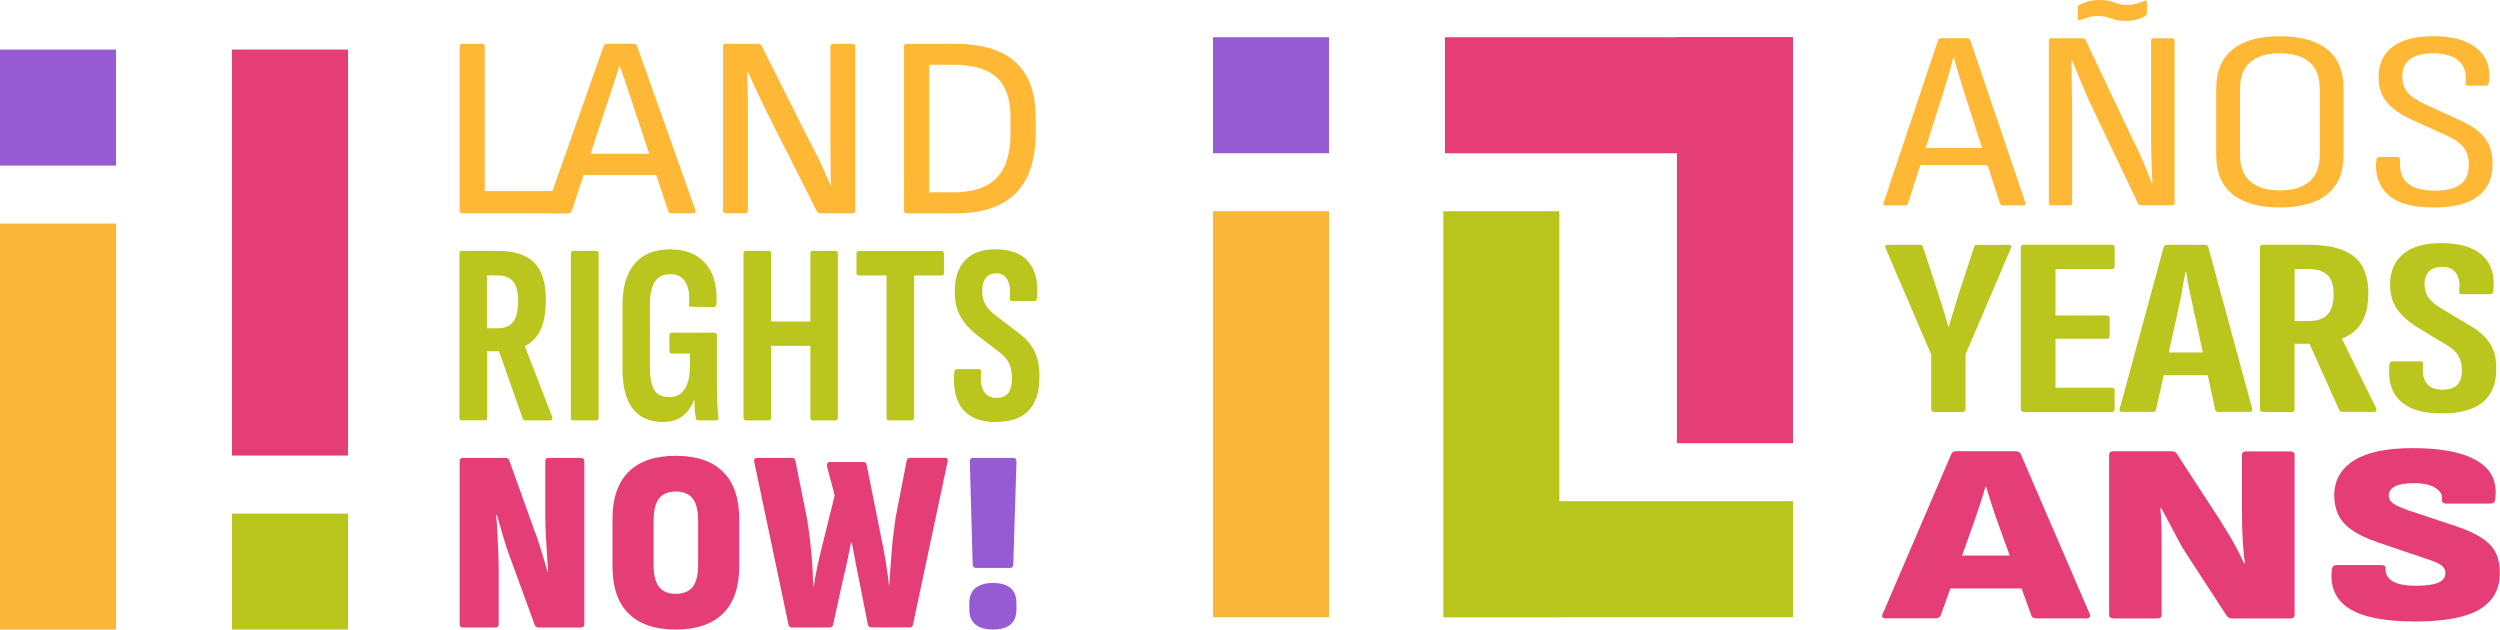 <?xml version="1.0" encoding="UTF-8"?>
<svg id="Layer_2" data-name="Layer 2" xmlns="http://www.w3.org/2000/svg" viewBox="0 0 407.48 102.61">
  <defs>
    <style>
      .cls-1 {
        fill: #f9b639;
      }

      .cls-2 {
        fill: #b8c51d;
      }

      .cls-3 {
        fill: #bac61e;
      }

      .cls-4 {
        fill: #feb836;
      }

      .cls-5 {
        fill: #e53d75;
      }

      .cls-6 {
        fill: #965bd3;
      }
    </style>
  </defs>
  <g id="Capa_2" data-name="Capa 2">
    <g>
      <g>
        <rect class="cls-2" x="37.81" y="83.71" width="18.91" height="18.91"/>
        <rect class="cls-5" x="37.81" y="8.08" width="18.91" height="66.17"/>
        <rect class="cls-6" y="8.08" width="18.91" height="18.91"/>
        <rect class="cls-1" y="36.44" width="18.91" height="66.17"/>
      </g>
      <g>
        <g>
          <path class="cls-4" d="M93.69,31.14h-14.68V7.6c0-.31-.14-.46-.43-.46h-3.22c-.29,0-.43.16-.43.46v26.71c0,.31.14.46.43.46h17.05l1.28-3.63Z"/>
          <path class="cls-4" d="M89.34,34.77c-.34,0-.47-.17-.39-.51l9.45-26.79c.09-.23.26-.34.52-.34h4.34c.29,0,.47.11.56.34l9.53,26.79c.09.34-.04.51-.39.51h-3.48c-.29,0-.47-.11-.56-.34l-6.14-18.52c-.29-.84-.57-1.7-.86-2.57-.29-.87-.59-1.74-.9-2.62h-.04c-.26.84-.53,1.69-.82,2.55-.29.86-.57,1.71-.86,2.55l-6.1,18.56c-.09.25-.26.38-.52.38h-3.35ZM94.45,28.53l.9-3.46h11.34l.94,3.46h-13.18Z"/>
          <path class="cls-4" d="M118.28,34.77c-.29,0-.43-.15-.43-.46V7.6c0-.31.14-.46.43-.46h5.33c.26,0,.43.1.52.3l7.73,15.4c.54,1.01,1.02,1.94,1.44,2.78.41.84.79,1.65,1.12,2.4.33.76.64,1.48.92,2.15h.09c-.03-.76-.04-1.58-.04-2.45s0-1.75-.02-2.64-.02-1.69-.02-2.43V7.6c0-.31.14-.46.43-.46h3.14c.31,0,.47.16.47.46v26.71c0,.31-.16.46-.47.46h-5.2c-.26,0-.44-.1-.56-.3l-7.56-14.98c-.46-.9-.9-1.79-1.31-2.66-.42-.87-.82-1.73-1.22-2.57-.4-.84-.79-1.69-1.16-2.53h-.09c0,.96.01,1.87.04,2.74.03.87.04,1.74.04,2.62v17.21c0,.31-.16.46-.47.46h-3.13Z"/>
          <path class="cls-4" d="M147.78,34.77c-.29,0-.43-.15-.43-.46V7.6c0-.31.14-.46.43-.46h7.86c4.44,0,7.74,1.01,9.92,3.02,2.18,2.01,3.26,5.06,3.26,9.13v2.24c0,4.44-1.09,7.76-3.26,9.96-2.18,2.19-5.48,3.29-9.92,3.29h-7.86ZM151.44,31.35h3.91c3.24,0,5.6-.79,7.11-2.36s2.25-4.01,2.25-7.3v-2.62c0-2.9-.75-5.04-2.25-6.43-1.5-1.39-3.87-2.09-7.11-2.09h-3.91v20.8Z"/>
        </g>
        <g>
          <path class="cls-5" d="M75.44,102.28c-.34,0-.52-.18-.52-.55v-26.54c0-.37.17-.55.52-.55h6.96c.29,0,.49.13.6.38l3.99,11.14c.29.7.56,1.49.84,2.36.27.87.54,1.72.79,2.55.26.83.47,1.55.64,2.17h.09c-.06-.73-.12-1.65-.19-2.74-.07-1.1-.14-2.19-.19-3.29-.06-1.1-.09-2.01-.09-2.74v-9.28c0-.37.17-.55.52-.55h5.28c.37,0,.56.18.56.55v26.54c0,.37-.19.55-.56.55h-6.91c-.29,0-.49-.13-.6-.38l-3.99-10.93c-.43-1.12-.83-2.33-1.2-3.61-.37-1.28-.7-2.43-.99-3.44h-.13c.09.79.16,1.74.21,2.85.06,1.11.11,2.21.15,3.29.04,1.08.06,2.03.06,2.85v8.82c0,.37-.2.55-.6.55h-5.24Z"/>
          <path class="cls-5" d="M110.14,102.61c-3.38,0-5.94-.87-7.69-2.62-1.75-1.74-2.62-4.3-2.62-7.68v-7.68c0-3.4.87-5.98,2.62-7.72,1.75-1.74,4.31-2.62,7.69-2.62s5.95.87,7.71,2.62c1.76,1.74,2.64,4.32,2.64,7.72v7.68c0,3.37-.88,5.94-2.64,7.68-1.76,1.74-4.33,2.62-7.71,2.62ZM110.14,96.79c1.26,0,2.18-.38,2.77-1.14.59-.76.88-1.97.88-3.63v-7.09c0-1.69-.29-2.91-.88-3.67-.59-.76-1.51-1.14-2.77-1.14s-2.14.38-2.73,1.14c-.59.76-.88,1.98-.88,3.67v7.09c0,1.66.29,2.87.88,3.63.59.76,1.5,1.14,2.73,1.14Z"/>
          <path class="cls-5" d="M129.08,102.28c-.32,0-.5-.15-.56-.46l-5.58-26.5c-.09-.45.07-.68.47-.68h5.63c.37,0,.57.16.6.46l1.93,9.62c.29,1.8.51,3.57.67,5.29.16,1.73.26,3.57.32,5.51h.09c.14-1.01.32-2.02.54-3.02.21-1,.44-1.98.67-2.93l2.19-8.82-1.25-4.73c-.03-.23,0-.4.09-.53.09-.13.21-.19.39-.19h5.45c.29,0,.46.16.52.46l2.71,13.5c.2,1.04.38,2.08.54,3.12.16,1.04.29,2.08.41,3.12h.04c.11-1.97.24-3.85.39-5.63.14-1.79.36-3.62.64-5.51l1.8-9.28c.06-.31.26-.46.6-.46h5.63c.4,0,.54.23.43.68l-5.63,26.5c-.06.31-.23.46-.52.46h-6.23c-.34,0-.54-.15-.6-.46l-1.5-7.55c-.2-1.01-.39-2-.58-2.95-.19-.96-.37-1.91-.54-2.87h-.13c-.2.96-.39,1.91-.58,2.85-.19.94-.41,1.92-.67,2.93l-1.68,7.64c-.06.28-.26.42-.6.42h-6.1Z"/>
        </g>
        <path class="cls-6" d="M161.85,102.61c-1.2,0-2.15-.27-2.83-.8-.69-.53-1.03-1.36-1.03-2.49v-.97c0-1.15.34-2,1.03-2.53.69-.53,1.63-.8,2.83-.8s2.18.27,2.83.8c.66.53.99,1.38.99,2.53v.97c0,1.13-.33,1.95-.99,2.49-.66.53-1.6.8-2.83.8ZM159.06,92.57c-.34,0-.52-.2-.52-.59l-.47-16.79c0-.37.17-.55.52-.55h6.57c.34,0,.52.18.52.55l-.52,16.79c0,.39-.17.59-.52.59h-5.58Z"/>
        <g>
          <path class="cls-3" d="M75.27,68.52c-.26,0-.39-.15-.39-.46v-26.71c0-.31.13-.46.39-.46h5.84c2.72,0,4.71.64,5.97,1.92,1.26,1.28,1.89,3.3,1.89,6.05,0,2.05-.29,3.69-.88,4.92-.59,1.22-1.42,2.09-2.51,2.59l-.04.04,4.47,11.56c.09.37-.03.55-.34.55h-4.04c-.2,0-.34-.1-.43-.3l-3.87-10.97h-1.93v10.8c0,.31-.13.46-.39.46h-3.74ZM79.39,53.5h1.76c1.17,0,2.02-.37,2.53-1.1.52-.73.77-1.84.77-3.33s-.27-2.52-.82-3.19c-.54-.66-1.4-.99-2.58-.99h-1.68v8.61Z"/>
          <path class="cls-3" d="M93.44,68.52c-.26,0-.39-.15-.39-.46v-26.71c0-.31.13-.46.39-.46h3.74c.26,0,.39.16.39.46v26.71c0,.31-.13.46-.39.46h-3.74Z"/>
          <path class="cls-3" d="M108.04,68.78c-2.15,0-3.78-.72-4.9-2.15-1.12-1.43-1.68-3.61-1.68-6.54v-10.38c0-2.95.67-5.2,2-6.75,1.33-1.55,3.26-2.32,5.78-2.32s4.52.8,5.84,2.4c1.32,1.6,1.88,3.78,1.68,6.54-.03.31-.16.46-.39.46l-3.74-.04c-.26,0-.37-.14-.34-.42.14-1.55-.04-2.75-.56-3.61-.52-.86-1.33-1.29-2.45-1.29s-1.99.41-2.53,1.22c-.54.82-.82,2.1-.82,3.84v10c0,1.8.24,3.08.71,3.84.47.76,1.3,1.14,2.47,1.14,1.09,0,1.92-.43,2.49-1.29.57-.86.86-2.16.86-3.9v-1.9h-2.96c-.26,0-.39-.15-.39-.46v-2.49c0-.31.13-.46.39-.46h6.96c.26,0,.39.16.39.46v7.72c0,1.35.02,2.45.06,3.31.04.86.11,1.62.19,2.3.06.34-.06.51-.34.51h-2.92c-.26,0-.4-.13-.43-.38-.06-.34-.11-.74-.15-1.2-.04-.46-.06-1.03-.06-1.71h-.09c-.43,1.1-1.05,1.96-1.85,2.59-.8.63-1.88.95-3.22.95Z"/>
          <path class="cls-3" d="M121.61,68.52c-.29,0-.43-.15-.43-.46v-26.71c0-.31.14-.46.43-.46h3.65c.29,0,.43.16.43.46v11.05h6.4v-11.05c0-.31.13-.46.39-.46h3.65c.29,0,.43.16.43.46v26.71c0,.31-.14.46-.43.46h-3.65c-.26,0-.39-.15-.39-.46v-11.69h-6.4v11.69c0,.31-.14.46-.43.46h-3.65Z"/>
          <path class="cls-3" d="M144.89,68.52c-.26,0-.39-.15-.39-.46v-23.16h-4.47c-.29,0-.43-.15-.43-.46v-3.08c0-.31.14-.46.43-.46h13.44c.26,0,.39.16.39.46v3.08c0,.31-.13.46-.39.46h-4.47v23.16c0,.31-.14.46-.43.46h-3.69Z"/>
          <path class="cls-3" d="M162.28,68.78c-1.72,0-3.1-.34-4.14-1.01-1.05-.68-1.78-1.62-2.19-2.83-.42-1.21-.55-2.63-.41-4.26.03-.34.16-.51.39-.51h3.65c.26,0,.37.16.34.46-.14,1.38,0,2.43.43,3.14.43.72,1.12,1.08,2.06,1.08.86,0,1.5-.25,1.91-.76.41-.51.62-1.31.62-2.4,0-.96-.15-1.76-.45-2.43-.3-.66-.79-1.24-1.48-1.75l-3.61-2.78c-1.29-.98-2.25-2.05-2.88-3.19-.63-1.14-.93-2.55-.9-4.24.03-2.11.6-3.75,1.72-4.92,1.12-1.17,2.75-1.75,4.9-1.75,2.46,0,4.27.69,5.41,2.07,1.14,1.38,1.6,3.31,1.37,5.78-.03.39-.16.59-.39.59h-3.69c-.29,0-.4-.2-.34-.59.11-1.18-.01-2.13-.39-2.85-.37-.72-.97-1.08-1.8-1.08-.72,0-1.27.23-1.68.68-.4.45-.62,1.15-.64,2.11,0,.93.18,1.7.54,2.32.36.62.88,1.18,1.57,1.69l3.48,2.66c.95.68,1.69,1.37,2.23,2.09.54.72.94,1.52,1.18,2.4.24.89.35,1.93.32,3.14,0,2.25-.57,4-1.72,5.25-1.15,1.25-2.95,1.88-5.41,1.88Z"/>
        </g>
      </g>
      <g>
        <g>
          <path class="cls-4" d="M307.33,33.48c-.32,0-.43-.14-.32-.42l8.89-26.54c.07-.19.25-.29.54-.29h4.15c.25,0,.43.1.54.29l9,26.54c.07.28-.05.42-.38.42h-3.29c-.18,0-.34-.1-.48-.29l-5.88-18.3c-.29-.91-.57-1.82-.84-2.72s-.53-1.81-.78-2.72h-.11c-.25.91-.5,1.82-.75,2.7-.25.89-.52,1.79-.81,2.7l-5.82,18.34c-.07.19-.23.29-.49.29h-3.18ZM312.29,26.91l.81-2.79h10.67l.92,2.79h-12.4Z"/>
          <path class="cls-4" d="M334.33,33.48c-.25,0-.38-.12-.38-.37V6.61c0-.25.14-.37.43-.37h5.07c.29,0,.45.08.48.25l7.55,15.97c.43.8.84,1.65,1.24,2.54.4.89.76,1.75,1.11,2.58.34.83.64,1.6.89,2.29h.11c-.04-.75-.07-1.57-.11-2.45-.04-.89-.06-1.78-.08-2.68s-.03-1.71-.03-2.43V6.61c0-.25.14-.37.43-.37h2.97c.29,0,.43.12.43.37v26.49c0,.25-.14.37-.43.37h-5.01c-.22,0-.38-.08-.49-.25l-7.38-15.47c-.68-1.41-1.29-2.79-1.83-4.12s-1.06-2.59-1.56-3.78h-.11c.04.83.05,1.72.05,2.66s0,1.88.03,2.81c.02.93.03,1.82.03,2.68v15.1c0,.25-.13.37-.38.37h-3.02ZM346.41,3.41c-.65,0-1.2-.07-1.67-.21-.47-.14-.92-.27-1.35-.4s-.92-.19-1.45-.19c-.58,0-1.1.07-1.56.21s-.88.28-1.24.42c-.14.06-.26.06-.35.02-.09-.04-.13-.13-.13-.27v-1.66c0-.25.07-.42.22-.5.29-.17.71-.35,1.27-.54.56-.19,1.23-.29,2.02-.29.72,0,1.31.06,1.78.19s.9.26,1.29.4.84.21,1.35.21c.61,0,1.15-.07,1.62-.21.47-.14.88-.28,1.24-.42.32-.14.48-.07.48.21v1.66c0,.25-.07.43-.22.54-.29.17-.7.35-1.24.54-.54.19-1.22.29-2.05.29Z"/>
          <path class="cls-4" d="M371.58,33.81c-3.38,0-5.95-.72-7.71-2.16-1.76-1.44-2.64-3.55-2.64-6.32v-10.9c0-2.8.88-4.92,2.64-6.36,1.76-1.44,4.33-2.16,7.71-2.16s6,.72,7.76,2.16c1.76,1.44,2.64,3.56,2.64,6.36v10.9c0,2.77-.88,4.88-2.64,6.32-1.76,1.44-4.35,2.16-7.76,2.16ZM371.58,31.03c2.12,0,3.74-.48,4.85-1.44,1.11-.96,1.67-2.42,1.67-4.39v-10.65c0-2-.56-3.47-1.67-4.43-1.11-.96-2.73-1.43-4.85-1.43s-3.68.48-4.8,1.43c-1.11.96-1.67,2.43-1.67,4.43v10.65c0,1.97.56,3.43,1.67,4.39,1.11.96,2.71,1.44,4.8,1.44Z"/>
          <path class="cls-4" d="M396.59,33.81c-3.49,0-5.97-.72-7.44-2.16-1.47-1.44-2.08-3.29-1.83-5.53.04-.36.2-.54.48-.54h2.91c.32,0,.49.18.49.54-.14,1.69.26,2.94,1.21,3.74.95.8,2.42,1.21,4.39,1.21s3.32-.34,4.23-1.02c.92-.68,1.37-1.73,1.37-3.14,0-.78-.12-1.45-.35-2.02-.23-.57-.62-1.08-1.16-1.54-.54-.46-1.28-.89-2.21-1.31l-5.71-2.58c-1.87-.89-3.23-1.88-4.07-2.97-.84-1.1-1.25-2.45-1.21-4.06.04-2.11.82-3.72,2.34-4.85,1.53-1.12,3.71-1.68,6.55-1.68,3.13,0,5.5.66,7.11,1.98,1.62,1.32,2.28,3.15,1.99,5.51-.07.39-.22.58-.43.58h-3.02c-.29,0-.41-.19-.38-.58.18-1.53-.2-2.69-1.13-3.49-.94-.8-2.32-1.21-4.15-1.21-1.58,0-2.8.3-3.67.89-.86.6-1.31,1.5-1.35,2.72-.04,1.11.24,2.02.84,2.73.59.71,1.59,1.38,2.99,2.02l5.55,2.54c1.29.58,2.33,1.21,3.1,1.87s1.34,1.43,1.7,2.29c.36.86.54,1.89.54,3.08,0,2.19-.78,3.9-2.34,5.14-1.56,1.23-4.02,1.85-7.36,1.85Z"/>
          <path class="cls-3" d="M315.25,67.14c-.32,0-.48-.15-.48-.46v-8.9l-7.44-17.34c-.14-.36-.02-.54.38-.54h5.23c.29,0,.45.11.48.33l2.7,8.24c.25.78.5,1.57.75,2.39.25.82.49,1.63.7,2.43h.05c.25-.8.49-1.61.73-2.43.23-.82.48-1.63.73-2.43l2.69-8.19c.04-.22.2-.33.49-.33h5.12c.4,0,.52.18.38.54l-7.39,17.3v8.94c0,.31-.14.46-.43.46h-4.69Z"/>
          <path class="cls-3" d="M329.91,67.14c-.36,0-.54-.15-.54-.46v-26.33c0-.3.16-.46.48-.46h14.34c.32,0,.48.15.48.46v3.04c0,.31-.16.46-.48.46h-9.16v7.57h8.35c.32,0,.48.15.48.46v2.87c0,.31-.16.46-.48.46h-8.35v7.99h9.16c.32,0,.48.15.48.46v3.04c0,.31-.16.46-.48.46h-14.28Z"/>
          <path class="cls-3" d="M345.92,67.14c-.36,0-.5-.17-.43-.5l7.17-26.37c.07-.25.27-.37.59-.37h6.09c.32,0,.52.12.59.37l7.17,26.37c.07.33-.05.5-.38.5h-5.12c-.29,0-.47-.11-.54-.33l-3.61-16.76c-.22-.97-.42-1.93-.62-2.89-.2-.96-.37-1.91-.51-2.85h-.11c-.18.94-.35,1.89-.51,2.85-.16.96-.35,1.92-.57,2.89l-3.72,16.76c-.04.22-.2.33-.49.33h-5.01ZM351.79,61.15l.86-3.7h7.11l.92,3.7h-8.89Z"/>
          <path class="cls-3" d="M368.83,67.14c-.32,0-.48-.15-.48-.46v-26.33c0-.3.16-.46.48-.46h7.33c3.41,0,5.91.63,7.49,1.89,1.58,1.26,2.37,3.25,2.37,5.97,0,2.02-.37,3.64-1.11,4.85s-1.79,2.06-3.15,2.56l-.05.04,5.61,11.4c.11.36-.04.54-.43.54h-5.07c-.25,0-.43-.1-.54-.29l-4.85-10.81h-2.43v10.65c0,.31-.16.46-.49.46h-4.69ZM374,52.33h2.21c1.47,0,2.53-.36,3.18-1.08.65-.72.97-1.82.97-3.29s-.34-2.49-1.02-3.14c-.68-.65-1.76-.98-3.23-.98h-2.1v8.48Z"/>
          <path class="cls-3" d="M397.93,67.38c-2.16,0-3.89-.33-5.2-1s-2.23-1.59-2.75-2.79c-.52-1.19-.69-2.59-.51-4.2.04-.33.2-.5.48-.5h4.58c.32,0,.47.15.43.46-.18,1.36,0,2.39.54,3.1s1.4,1.06,2.59,1.06c1.08,0,1.88-.25,2.4-.75.52-.5.78-1.29.78-2.37,0-.94-.19-1.74-.57-2.39-.38-.65-1-1.23-1.86-1.73l-4.53-2.74c-1.62-.97-2.82-2.02-3.61-3.14-.79-1.12-1.17-2.52-1.13-4.18.04-2.08.76-3.69,2.16-4.85,1.4-1.15,3.45-1.73,6.14-1.73,3.09,0,5.35.68,6.79,2.04s2.01,3.26,1.73,5.7c-.04.39-.2.58-.49.58h-4.64c-.36,0-.5-.19-.43-.58.14-1.16-.02-2.1-.49-2.81s-1.22-1.06-2.26-1.06c-.9,0-1.6.22-2.1.67-.5.44-.77,1.14-.81,2.08,0,.91.22,1.68.67,2.29.45.61,1.11,1.17,1.97,1.66l4.37,2.62c1.19.67,2.12,1.35,2.8,2.06.68.71,1.18,1.5,1.48,2.37s.44,1.91.4,3.1c0,2.22-.72,3.94-2.16,5.18-1.44,1.23-3.7,1.85-6.79,1.85Z"/>
          <path class="cls-5" d="M307.43,100.79c-.57,0-.77-.22-.59-.67l11.21-26.12c.14-.3.43-.46.86-.46h9.59c.43,0,.72.15.86.46l11.27,26.12c.14.44-.05.67-.59.67h-8.08c-.47,0-.76-.15-.86-.46l-5.44-15.06c-.36-1-.7-2-1.02-2.99s-.63-1.98-.92-2.95h-.11c-.29,1-.59,2-.92,2.99s-.67,2-1.02,2.99l-5.34,14.97c-.11.33-.4.5-.86.5h-8.03ZM316.6,95.92l1.4-5.37h11.16l1.45,5.37h-14.01Z"/>
          <path class="cls-5" d="M344.52,100.79c-.5,0-.75-.19-.75-.58v-26.08c0-.39.25-.58.75-.58h9.43c.4,0,.68.14.86.42l6.79,10.44c.5.78,1.02,1.61,1.56,2.5.54.89,1.03,1.76,1.48,2.62s.82,1.62,1.11,2.29h.16c-.11-.72-.2-1.54-.27-2.45-.07-.92-.13-1.84-.16-2.77-.04-.93-.05-1.74-.05-2.43v-10.02c0-.39.23-.58.7-.58h7.11c.5,0,.76.19.76.58v26.08c0,.39-.25.58-.76.58h-9.43c-.36,0-.65-.14-.86-.42l-6.47-9.94c-.5-.75-1-1.58-1.48-2.5-.49-.92-.96-1.82-1.43-2.72-.47-.9-.9-1.7-1.29-2.39h-.16c.07.75.13,1.59.16,2.52s.05,1.86.05,2.81v12.06c0,.39-.25.58-.76.58h-7.06Z"/>
          <path class="cls-5" d="M393.46,101.29c-4.85,0-8.38-.71-10.59-2.12-2.21-1.41-3.14-3.56-2.78-6.45.07-.42.34-.62.81-.62h7.22c.5,0,.74.18.7.54-.04.91.35,1.62,1.16,2.1.81.49,2.06.73,3.75.73s2.92-.17,3.69-.5c.77-.33,1.16-.86,1.16-1.58,0-.3-.09-.59-.27-.85-.18-.26-.5-.51-.97-.75-.47-.23-1.11-.48-1.94-.73l-7.71-2.62c-1.87-.64-3.32-1.32-4.37-2.06-1.04-.73-1.78-1.57-2.21-2.5s-.65-2-.65-3.22c.04-2.41,1.11-4.28,3.23-5.62,2.12-1.33,5.3-2,9.54-2,3.16,0,5.79.31,7.87.94,2.08.62,3.6,1.54,4.55,2.75.95,1.21,1.3,2.75,1.05,4.64-.04.47-.29.71-.75.71h-7.22c-.25,0-.44-.06-.57-.19-.13-.12-.17-.3-.13-.52.07-.75-.3-1.37-1.11-1.87-.81-.5-1.97-.75-3.48-.75-1.37,0-2.39.17-3.07.52-.68.35-1.02.85-1.02,1.52,0,.33.11.63.32.89.22.26.56.51,1.02.75.47.24,1.1.49,1.89.77l7.65,2.54c1.83.61,3.29,1.28,4.37,2,1.08.72,1.83,1.56,2.26,2.52.43.96.63,2.06.59,3.31-.04,2.55-1.15,4.48-3.34,5.78-2.19,1.3-5.75,1.96-10.67,1.96Z"/>
        </g>
        <polyline class="cls-2" points="235.52 100.6 235.52 81.69 292.24 81.69 292.24 100.6"/>
        <polyline class="cls-5" points="292.24 6.07 292.24 24.98 235.52 24.98 235.52 6.07"/>
        <polyline class="cls-6" points="216.62 6.07 216.62 24.98 197.71 24.98 197.71 6.07"/>
        <polyline class="cls-5" points="292.24 6.07 292.24 72.24 273.33 72.24 273.33 6.07"/>
        <polyline class="cls-1" points="197.71 100.6 197.71 34.43 216.62 34.43 216.62 100.6"/>
        <polyline class="cls-2" points="235.25 100.6 235.25 34.43 254.16 34.43 254.16 100.6"/>
      </g>
    </g>
  </g>
</svg>